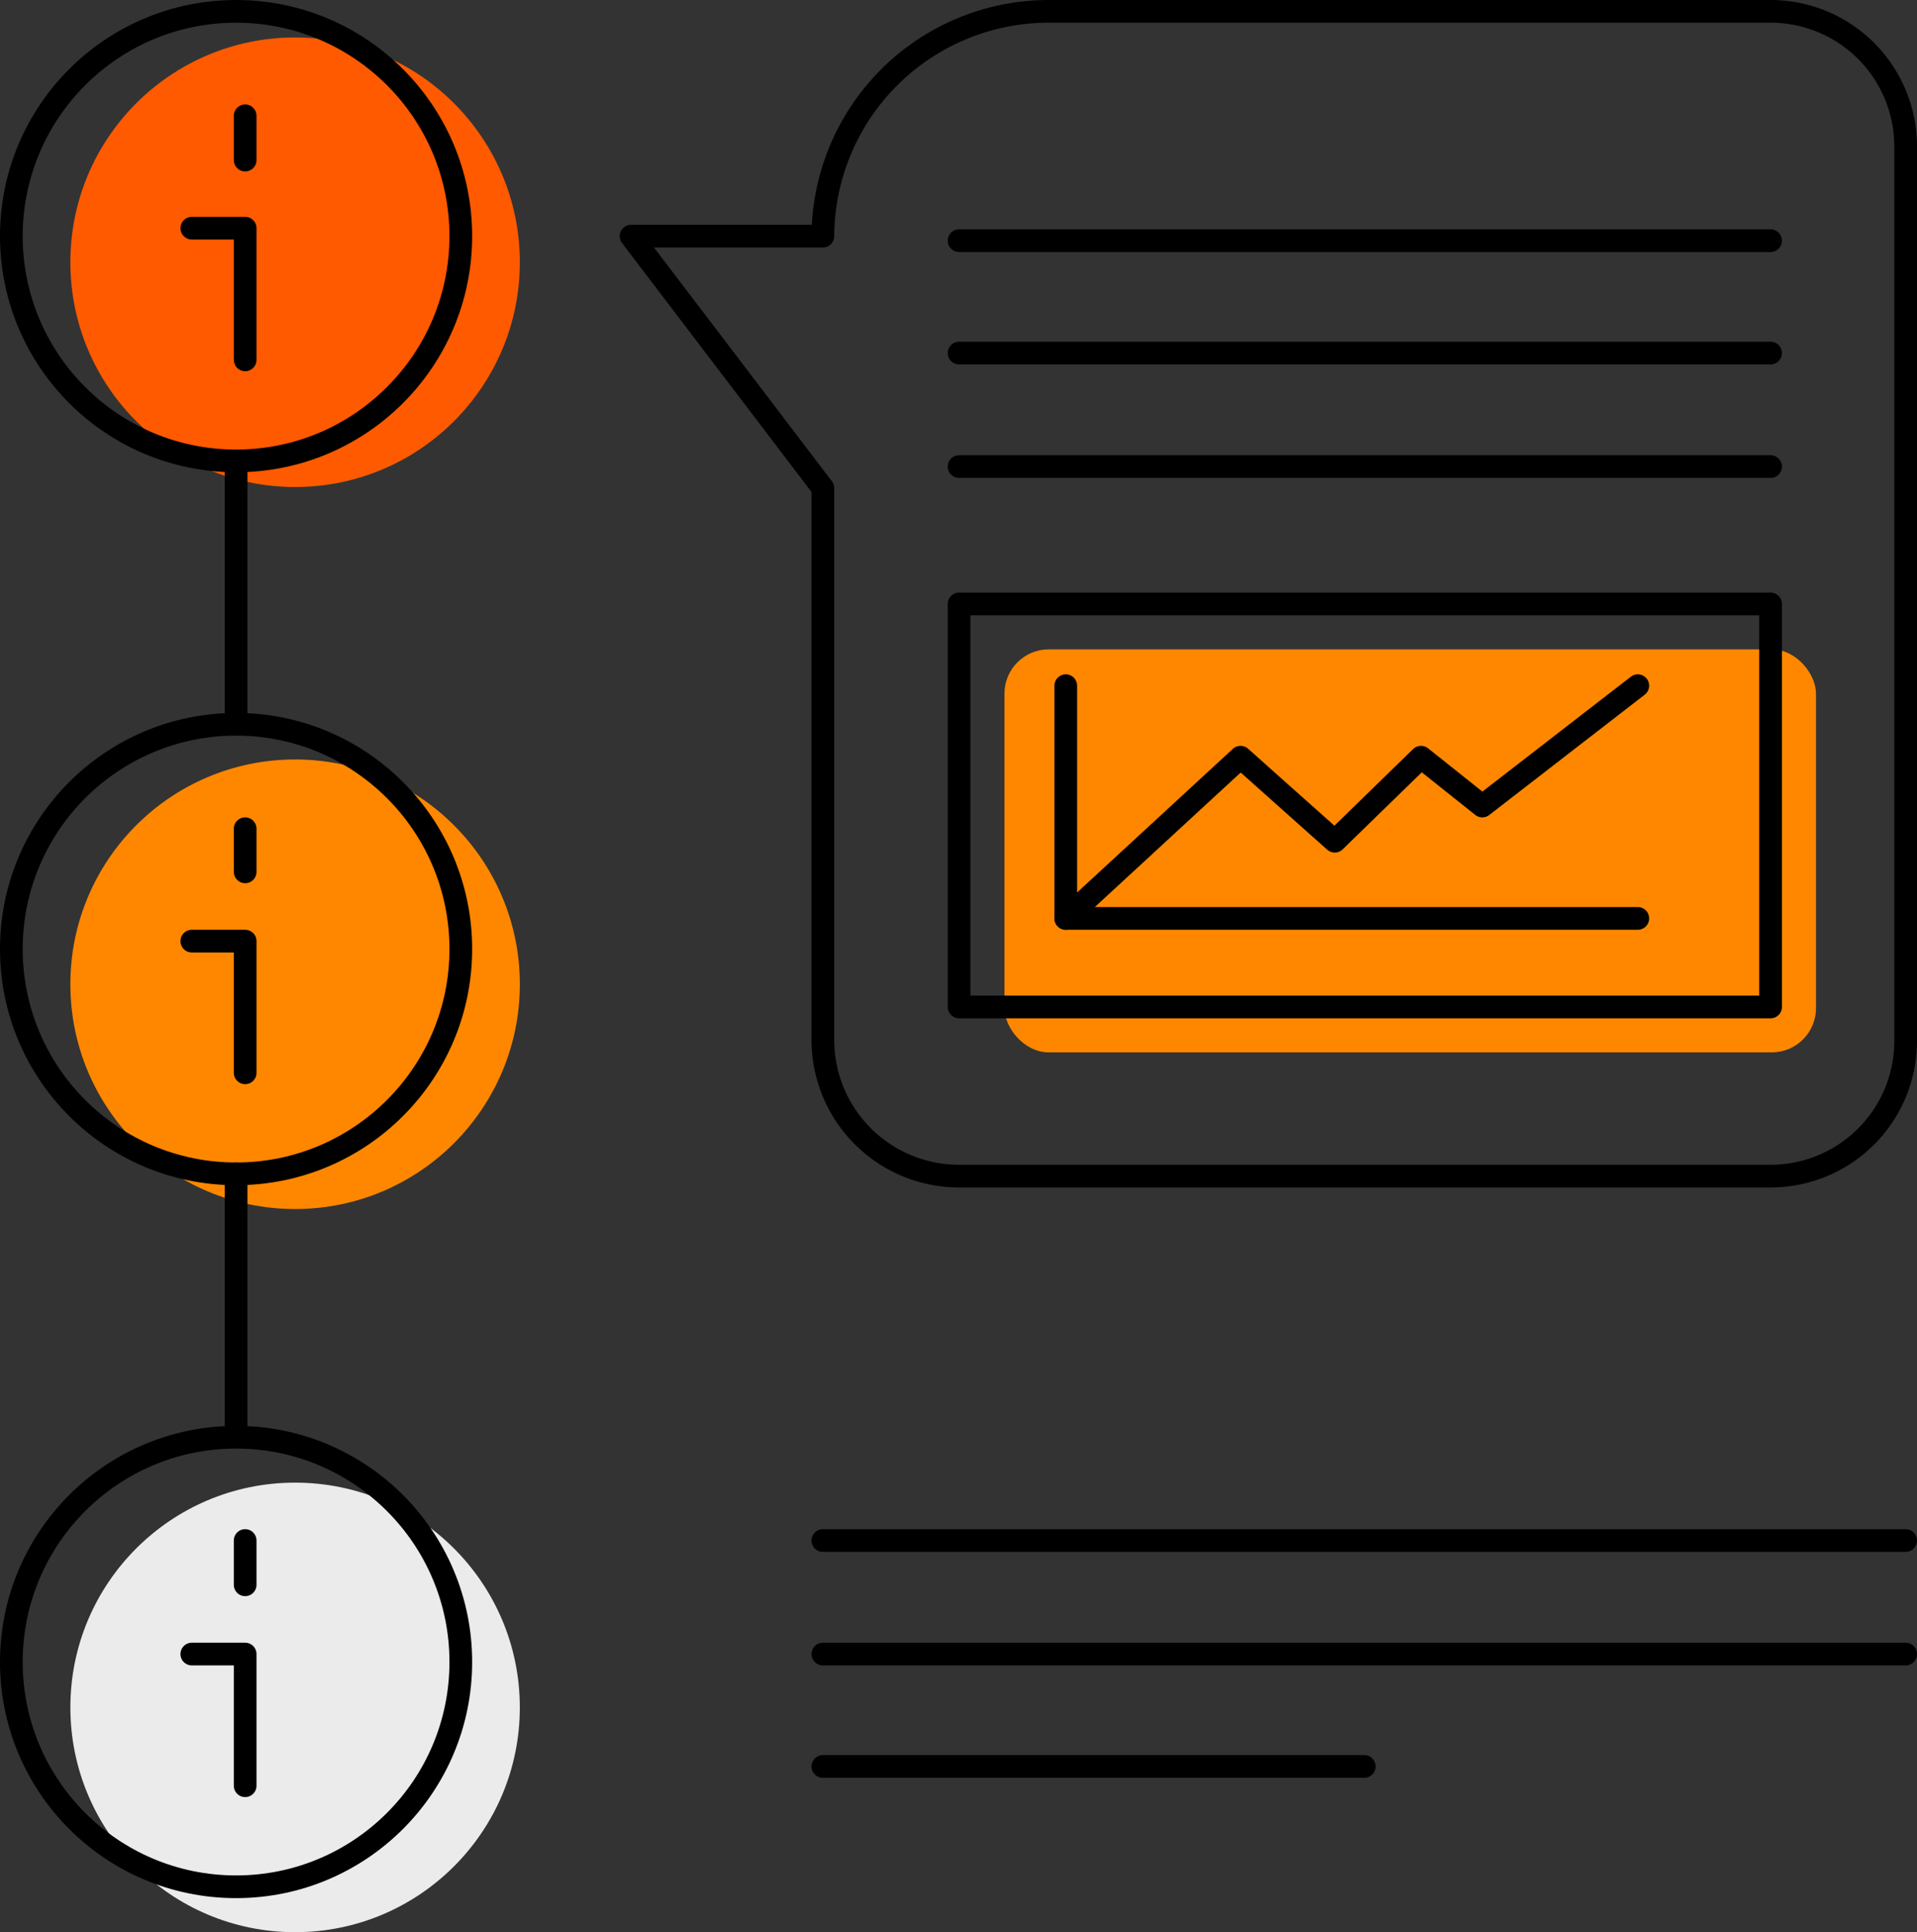 <svg xmlns="http://www.w3.org/2000/svg" viewBox="0 0 168.9 170.2"><rect x="0" y="0" width="168.9" height="170.2" fill="#333333" stroke="none"/><defs><style>.cls-1{fill:#ff5a00;}.cls-2{fill:#ff8700;}.cls-3{fill:#ebebeb;}.cls-4{fill:none;stroke:#000;stroke-linecap:round;stroke-linejoin:round;stroke-width:2px;}</style></defs><title>Asset 3@4x-fla</title><g id="Layer_2" data-name="Layer 2"><g id="Layer_1_copy" data-name="Layer 1 copy"><circle class="cls-1" cx="26" cy="23.1" r="19.8"/><circle class="cls-2" cx="26" cy="86.7" r="19.8"/><circle class="cls-3" cx="26" cy="150.4" r="19.8"/><rect class="cls-2" x="88.5" y="57.2" width="71.5" height="35.5" rx="3.9" ry="3.9"/><circle class="cls-4" cx="20.8" cy="20.8" r="19.8"/><polyline class="cls-4" points="16.9 20.1 21.6 20.1 21.6 31.7"/><line class="cls-4" x1="21.6" y1="14.1" x2="21.6" y2="10.2"/><circle class="cls-4" cx="20.8" cy="83.6" r="19.8"/><polyline class="cls-4" points="16.9 82.9 21.6 82.9 21.6 94.5"/><line class="cls-4" x1="21.6" y1="76.8" x2="21.6" y2="73"/><circle class="cls-4" cx="20.8" cy="146.4" r="19.8"/><polyline class="cls-4" points="16.9 145.7 21.6 145.7 21.6 157.3"/><line class="cls-4" x1="21.6" y1="139.6" x2="21.6" y2="135.7"/><line class="cls-4" x1="72.5" y1="145.7" x2="167.9" y2="145.7"/><line class="cls-4" x1="72.5" y1="135.7" x2="167.9" y2="135.7"/><line class="cls-4" x1="72.5" y1="155.6" x2="120.2" y2="155.6"/><line class="cls-4" x1="84.5" y1="31.1" x2="156" y2="31.1"/><line class="cls-4" x1="84.5" y1="21.2" x2="156" y2="21.2"/><line class="cls-4" x1="84.5" y1="41.1" x2="156" y2="41.1"/><line class="cls-4" x1="20.8" y1="40.7" x2="20.8" y2="63.8"/><line class="cls-4" x1="20.8" y1="103.4" x2="20.8" y2="126.5"/><path class="cls-4" d="M72.5,20.8H55.6L72.5,43V91.6a12,12,0,0,0,11.9,12H156a11.9,11.9,0,0,0,11.9-12V12.9A11.9,11.9,0,0,0,156,1H92.4A19.9,19.9,0,0,0,72.5,20.8"/><rect class="cls-4" x="84.5" y="53.2" width="71.5" height="35.5"/><polyline class="cls-4" points="144.3 60.4 130.6 71 125.2 66.7 117.6 74.1 109.3 66.7 93.9 80.9"/><polyline class="cls-4" points="144.3 80.9 93.9 80.9 93.9 60.4"/></g></g></svg>